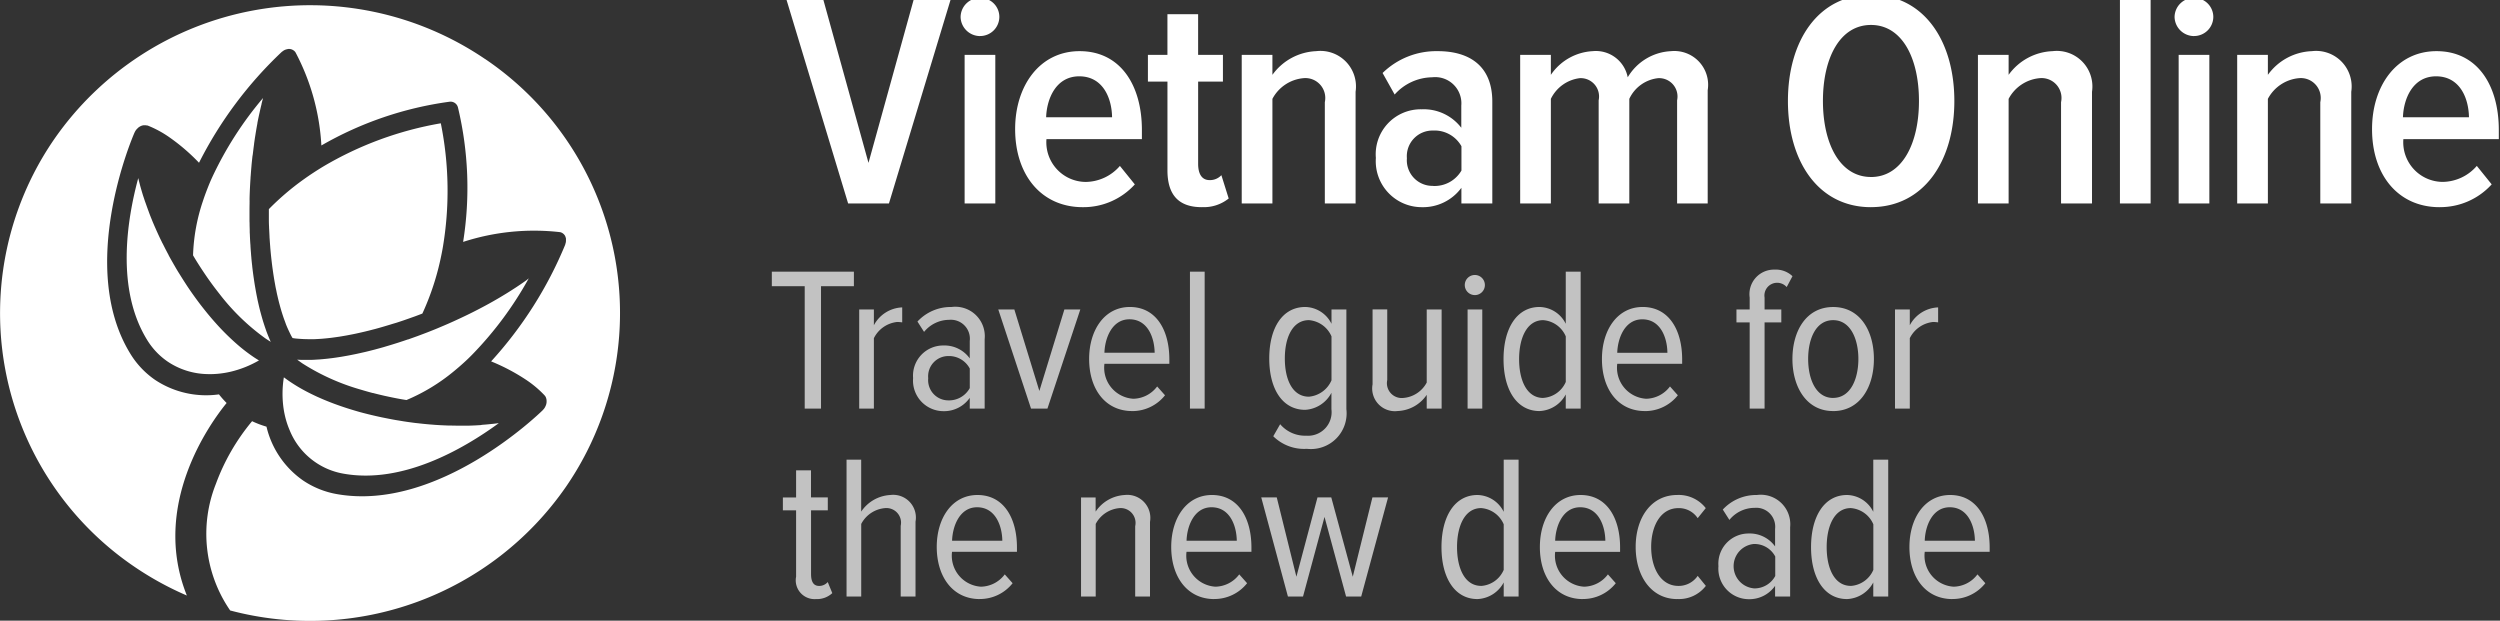 <svg xmlns="http://www.w3.org/2000/svg" width="145" height="36" viewBox="0 0 145 36">
  <rect x="0" y="0" width="145" height="36" fill="#333333" stroke="none"/>
<defs>
    <style>
      .cls-1, .cls-2 {
        fill: #fff;
        fill-rule: evenodd;
      }

      .cls-2 {
        opacity: 0.7;
      }
    </style>
  </defs>
  <path id="Shape_45_copy_2" data-name="Shape 45 copy 2" class="cls-1" d="M18.735,9.666q-0.275.167-.551,0.347c-0.185.121-.369,0.246-0.551,0.377a15.238,15.238,0,0,0-2.039,1.739c0,0.153,0,.3,0,0.455,0,0.06,0,.12,0,0.18q0,0.2.011,0.387c0,0.067.006,0.135,0.009,0.2q0.009,0.184.018,0.367c0,0.064.008,0.127,0.011,0.191q0.014,0.213.031,0.422c0,0.038.006,0.078,0.009,0.117q0.023,0.263.051,0.521c0.005,0.047.011,0.092,0.016,0.139,0.014,0.126.03,0.25,0.045,0.373l0.025,0.175c0.015,0.111.031,0.221,0.048,0.328,0.009,0.058.018,0.115,0.027,0.172,0.019,0.116.04,0.229,0.06,0.341l0.024,0.133c0.013,0.069.028,0.135,0.042,0.2s0.033,0.167.051,0.249c0.005,0.021.01,0.042,0.015,0.062q0.043,0.189.088,0.368c0.011,0.047.024,0.091,0.036,0.136q0.038,0.143.077,0.279c0.014,0.047.027,0.094,0.041,0.14,0.028,0.089.056,0.178,0.085,0.265,0.013,0.039.026,0.08,0.04,0.119,0.022,0.064.045,0.123,0.068,0.184s0.034,0.1.051,0.139c0,0.011.008,0.022,0.012,0.033l0,0.005c0.059,0.149.122,0.289,0.186,0.423,0.04,0.084.08,0.168,0.122,0.247,0.024,0.045.05,0.084,0.075,0.128,0.049,0.007.095,0.017,0.146,0.022,0.089,0.011.182,0.017,0.276,0.024,0.149,0.011.3,0.018,0.464,0.019h0.041c0.051,0,.1,0,0.156,0s0.126,0,.192,0l0.126-.006c0.092-.005.184-0.01,0.279-0.017l0.146-.013c0.1-.008.192-0.018,0.289-0.029l0.141-.016c0.123-.016.249-0.033,0.376-0.052l0.066-.009,0.246-.041c0.07-.012.14-0.023,0.212-0.037l0.136-.026c0.112-.021.224-0.043,0.338-0.067l0.174-.038c0.105-.023.213-0.047,0.321-0.073,0.059-.014.119-0.027,0.178-0.043,0.119-.028.239-0.059,0.359-0.091l0.144-.037q0.25-.068.5-0.142l0.127-.038c0.13-.038.26-0.077,0.392-0.119L23,18.717l0.338-.112c0.068-.022.136-0.046,0.2-0.069,0.116-.04.233-0.081,0.351-0.124l0.187-.066,0.421-.159a15.132,15.132,0,0,0,.9-2.518c0.057-.217.107-0.432,0.154-0.646s0.088-.425.126-0.636a19.721,19.721,0,0,0-.11-7.236A20.081,20.081,0,0,0,18.735,9.666Zm9.4-6.242A18.061,18.061,0,0,0,3.144,8.073,17.777,17.777,0,0,0,7.826,32.891a18.128,18.128,0,0,0,3.012,1.65c-2.1-5.229,1.336-9.979,2.306-11.167a5.549,5.549,0,0,1-.444-0.5,5.36,5.36,0,0,1-3.688-.829,5.006,5.006,0,0,1-1.467-1.553C4.476,15.46,7.661,8.01,7.8,7.695c0-.005.005-0.01,0.007-0.014,0.011-.023.022-0.045,0.034-0.066s0.008-.016.013-0.023a0.759,0.759,0,0,1,.056-0.078L7.924,7.5c0.016-.019.034-0.037,0.052-0.054L8,7.422,8.022,7.4,8.05,7.38l0.025-.017a0.62,0.62,0,0,1,.067-0.039l0.012-.007a0.606,0.606,0,0,1,.083-0.032l0.024-.007a0.481,0.481,0,0,1,.063-0.013l0.027,0a0.56,0.56,0,0,1,.075,0H8.438a0.459,0.459,0,0,1,.082.013L8.544,7.277a0.274,0.274,0,0,1,.033.009A6.179,6.179,0,0,1,9.8,7.945,11.453,11.453,0,0,1,11.543,9.44a23.234,23.234,0,0,1,4.8-6.431L16.36,3a0.65,0.65,0,0,1,.059-0.046l0.019-.013a0.777,0.777,0,0,1,.083-0.047l0.006,0a0.585,0.585,0,0,1,.082-0.031l0.014,0,0.036-.009A0.373,0.373,0,0,1,16.7,2.842h0.007a0.478,0.478,0,0,1,.176.013h0a0.367,0.367,0,0,1,.073.027l0.014,0.007a0.448,0.448,0,0,1,.062.04l0.008,0,0,0a0.418,0.418,0,0,1,.057.056C17.111,3,17.115,3,17.12,3.01s0.015,0.018.02,0.028a13.054,13.054,0,0,1,1.5,5.4A20.356,20.356,0,0,1,26.074,5.9a0.442,0.442,0,0,1,.487.331,19.994,19.994,0,0,1,.3,7.8,13.327,13.327,0,0,1,5.618-.567,0.278,0.278,0,0,1,.034.009c0.008,0,.016,0,0.023.006a0.5,0.5,0,0,1,.074.033h0l0.007,0.006a0.362,0.362,0,0,1,.057.041l0.017,0.014a0.4,0.4,0,0,1,.042.047l0.012,0.013a0.511,0.511,0,0,1,.042.072l0,0.006a0.472,0.472,0,0,1,.026.071c0,0.008,0,.017.006,0.026s0.005,0.02.007,0.031,0,0.019,0,.028,0,0.019,0,.029,0,0.046,0,.07c0,0.006,0,.013,0,0.02a0.819,0.819,0,0,1-.013.09l-0.007.024c-0.006.023-.013,0.046-0.021,0.07,0,0,0,.01,0,0.016a23.14,23.14,0,0,1-4.3,6.774,11.518,11.518,0,0,1,2.036,1.074,6.172,6.172,0,0,1,1.061.893,0.2,0.2,0,0,1,.02.026l0.017,0.021a0.418,0.418,0,0,1,.042.071v0s0,0.006,0,.009a0.414,0.414,0,0,1,.025.07c0,0.008,0,.017.006,0.026a0.549,0.549,0,0,1,.009.063,0.189,0.189,0,0,1,0,.025,0.62,0.62,0,0,1,0,.088,0.1,0.1,0,0,1,0,.013,0.555,0.555,0,0,1-.013.077c0,0.01-.005.021-0.007,0.031s-0.006.022-.009,0.033-0.008.019-.012,0.029-0.007.02-.012,0.03a0.739,0.739,0,0,1-.032.067c0,0.007-.006.013-0.01,0.019a0.673,0.673,0,0,1-.053.081c0,0.007-.011.013-0.017,0.02s-0.032.038-.049,0.055a0.057,0.057,0,0,1-.011.013c-0.246.241-6.086,5.886-11.919,4.867a5.068,5.068,0,0,1-1.988-.8,5.282,5.282,0,0,1-2.113-3.115,5.5,5.5,0,0,1-.835-0.317,12.285,12.285,0,0,0-2.1,3.637,7.837,7.837,0,0,0,.829,7.341A18.049,18.049,0,0,0,32.82,28.242,17.777,17.777,0,0,0,28.138,3.423Zm-13.66,8.22c0-.05,0-0.1,0-0.148,0.006-.2.012-0.4,0.022-0.589a0.011,0.011,0,0,0,0,0c0.01-.195.021-0.387,0.034-0.58,0-.048.007-0.1,0.01-0.146,0.014-.192.029-0.382,0.046-0.571V9.6c0.017-.186.037-0.37,0.057-0.553C14.657,9,14.662,8.95,14.668,8.9c0.022-.184.044-0.367,0.069-0.547,0-.006,0-0.013,0-0.019,0.024-.175.05-0.348,0.078-0.519,0.007-.046.015-0.092,0.022-0.138,0.029-.176.059-0.348,0.091-0.518a0.206,0.206,0,0,0,0-.02c0.031-.165.065-0.327,0.1-0.487,0.01-.043.019-0.086,0.029-0.128,0.036-.164.073-0.327,0.113-0.486,0-.007,0-0.013,0-0.019,0.028-.112.057-0.224,0.086-0.334a20.5,20.5,0,0,0-2.953,4.607c-0.1.216-.19,0.436-0.277,0.659s-0.175.461-.253,0.7a10.84,10.84,0,0,0-.576,3.159c0.045,0.075.089,0.151,0.135,0.227,0.188,0.308.383,0.606,0.582,0.9,0.126,0.186.255,0.368,0.385,0.545s0.277,0.37.418,0.548A12.717,12.717,0,0,0,15.4,19.632l0.079,0.052c0.018,0.013.037,0.025,0.056,0.036,0.057,0.037.113,0.073,0.169,0.107-0.037-.08-0.073-0.162-0.108-0.247l-0.057-.139c-0.034-.085-0.066-0.171-0.1-0.259a0.03,0.03,0,0,0,0-.007c-0.016-.043-0.032-0.085-0.046-0.129-0.037-.106-0.072-0.215-0.108-0.327-0.01-.03-0.02-0.059-0.029-0.091q-0.065-.216-0.126-0.442L15.1,18.076c-0.03-.117-0.06-0.234-0.088-0.355-0.013-.056-0.025-0.112-0.038-0.169s-0.029-.124-0.042-0.188c-0.009-.044-0.017-0.089-0.026-0.133-0.013-.061-0.025-0.124-0.037-0.186q-0.031-.165-0.06-0.333c-0.01-.061-0.021-0.122-0.032-0.185-0.02-.126-0.04-0.255-0.058-0.383-0.008-.051-0.015-0.1-0.022-0.149q-0.037-.27-0.069-0.549c0-.03-0.006-0.063-0.009-0.093-0.015-.132-0.028-0.265-0.041-0.4,0-.024,0-0.048-0.006-0.072-0.005-.064-0.011-0.13-0.015-0.2-0.011-.128-0.021-0.258-0.029-0.387,0-.074-0.009-0.147-0.014-0.221-0.008-.127-0.014-0.254-0.02-0.383,0-.075-0.007-0.149-0.01-0.224,0-.006,0-0.012,0-0.017s0-.035,0-0.052c0-.114-0.006-0.231-0.008-0.347,0-.066,0-0.131-0.005-0.2,0-.09,0-0.18,0-0.269,0-.117,0-0.233,0-0.351q0-.225.005-0.448C14.475,11.741,14.476,11.692,14.478,11.643Zm15.911,4.713-0.015.011c-0.135.095-.275,0.188-0.416,0.282l-0.109.071c-0.139.09-.28,0.181-0.424,0.27L29.408,17c-0.149.092-.3,0.182-0.454,0.274l-0.12.07c-0.151.088-.3,0.173-0.458,0.26l-0.018.01c-0.16.089-.323,0.175-0.488,0.262l-0.13.068c-0.162.084-.326,0.168-0.492,0.249l-0.016.008q-0.255.126-.517,0.248l-0.136.063c-0.173.081-.346,0.16-0.523,0.238l-0.011.005c-0.179.079-.36,0.156-0.542,0.232l-0.14.059-0.138.057q-0.207.084-.417,0.166c-0.11.043-.221,0.085-0.331,0.126l-0.253.095-0.187.067c-0.11.04-.221,0.079-0.33,0.118l-0.048.016-0.015,0-0.213.073-0.366.12-0.214.067q-0.187.059-.372,0.113l-0.191.057-0.07.021c-0.13.037-.258,0.072-0.387,0.106l-0.094.026c-0.181.047-.361,0.093-0.538,0.135l-0.15.034q-0.191.044-.378,0.084l-0.187.038c-0.111.022-.223,0.045-0.333,0.065-0.063.011-.127,0.023-0.189,0.033l-0.14.025c-0.063.011-.124,0.019-0.186,0.029s-0.116.018-.173,0.026c-0.123.019-.244,0.034-0.363,0.047l-0.116.014c-0.157.017-.31,0.031-0.461,0.043l-0.1.006c-0.117.008-.233,0.015-0.346,0.019l-0.133,0H17.936l-0.277,0-0.151,0c-0.092,0-.182-0.006-0.271-0.011,0.051,0.04.107,0.078,0.163,0.118l0.053,0.038,0.078,0.055a12.812,12.812,0,0,0,3.412,1.532c0.218,0.066.439,0.129,0.666,0.189l0.019,0c0.207,0.055.419,0.105,0.632,0.155,0.346,0.077.7,0.15,1.056,0.213l0.259,0.042a10.992,10.992,0,0,0,2.759-1.677c0.192-.157.38-0.32,0.562-0.485s0.35-.326.518-0.5a20.542,20.542,0,0,0,3.256-4.4C30.578,16.222,30.484,16.29,30.388,16.356Zm-2.519,8.3-0.313.018H27.538c-0.1.005-.2,0.009-0.308,0.012l-0.1,0-0.236,0-0.1,0H26.44l-0.324-.006-0.107,0-0.248-.01-0.107-.005q-0.169-.007-0.339-0.019H25.3l-0.336-.027-0.11-.009-0.258-.024-0.107-.011-0.352-.039H24.127c-0.117-.014-0.234-0.03-0.351-0.046l-0.108-.015-0.184-.027L23.4,24.436,23.3,24.419l-0.361-.059c-0.266-.047-0.526-0.1-0.785-0.152q-0.643-.136-1.252-0.3c-0.255-.071-0.5-0.145-0.749-0.224q-0.408-.131-0.794-0.275-0.46-.172-0.885-0.363l-0.083-.036-0.052-.025c-0.2-.093-0.393-0.188-0.579-0.286a9.842,9.842,0,0,1-.948-0.566h0c-0.1-.068-0.2-0.137-0.29-0.207L16.484,21.9l-0.02-.014a5.982,5.982,0,0,0-.015,1.817,5.43,5.43,0,0,0,.137.643,5,5,0,0,0,.222.625,4.129,4.129,0,0,0,3.145,2.507c3.39,0.592,6.891-1.412,8.974-2.932l-0.033,0c-0.1.013-.2,0.026-0.3,0.037l-0.011,0c-0.1.011-.2,0.02-0.295,0.03l-0.1.009-0.226.018Zm-17.5-8.834c-0.063-.1-0.126-0.208-0.187-0.312l-0.053-.093c-0.014-.024-0.029-0.048-0.043-0.073l-0.09-.159c-0.018-.031-0.036-0.062-0.054-0.094-0.057-.1-0.113-0.2-0.168-0.306a0.025,0.025,0,0,1,0-.008c-0.056-.1-0.111-0.21-0.166-0.313l-0.048-.094-0.117-.232C9.42,14.1,9.4,14.071,9.389,14.038c-0.049-.1-0.1-0.2-0.145-0.3a0.117,0.117,0,0,0-.008-0.015q-0.073-.157-0.143-0.312c-0.014-.031-0.028-0.063-0.042-0.095-0.033-.076-0.067-0.151-0.1-0.226-0.014-.033-0.028-0.066-0.042-0.1C8.869,12.9,8.828,12.8,8.79,12.7l-0.009-.02c-0.041-.1-0.081-0.2-0.12-0.307-0.012-.032-0.024-0.064-0.036-0.1-0.028-.074-0.055-0.147-0.081-0.22l-0.036-.1c-0.033-.093-0.064-0.185-0.1-0.277,0-.01-0.007-0.018-0.009-0.028-0.033-.1-0.065-0.2-0.1-0.3-0.01-.031-0.02-0.064-0.029-0.095-0.022-.071-0.043-0.142-0.063-0.211-0.01-.033-0.019-0.065-0.029-0.1-0.025-.086-0.049-0.173-0.071-0.26,0-.012-0.006-0.023-0.009-0.035-0.025-.1-0.049-0.189-0.071-0.284a0.234,0.234,0,0,1-.008-0.034c-0.672,2.481-1.283,6.448.5,9.363a4.138,4.138,0,0,0,1.214,1.286,4.273,4.273,0,0,0,2.277.719,4.921,4.921,0,0,0,.668-0.022,5.444,5.444,0,0,0,.653-0.105,6.073,6.073,0,0,0,1.7-.672L15.013,20.9l-0.037-.022c-0.1-.061-0.2-0.124-0.3-0.193a9.893,9.893,0,0,1-.875-0.673,13.834,13.834,0,0,1-1.247-1.225q-0.275-.305-0.546-0.636c-0.161-.2-0.322-0.4-0.48-0.612-0.251-.335-0.5-0.684-0.737-1.049Q10.576,16.16,10.366,15.818Z"/>
  <path id="Vietnam_Online_copy" data-name="Vietnam Online copy" class="cls-1" d="M51.559,11.8l3.6-11.9H53.015L50.372,9.446,47.73-.1H45.591l3.6,11.9h2.373Zm5.288-9.71A1.116,1.116,0,0,0,57.962.986,1.1,1.1,0,0,0,56.847-.121,1.12,1.12,0,0,0,55.715.986,1.132,1.132,0,0,0,56.847,2.092Zm0.881,9.71V3.181h-1.78V11.8h1.78ZM62.8,12.016a4.023,4.023,0,0,0,3.02-1.321L64.954,9.624a2.657,2.657,0,0,1-1.977.928,2.3,2.3,0,0,1-2.283-2.481H66.23V7.536c0-2.588-1.24-4.569-3.613-4.569-2.319,0-3.739,2.017-3.739,4.516C58.878,10.16,60.406,12.016,62.8,12.016ZM64.5,6.8H60.676c0.036-1.053.557-2.374,1.923-2.374C64,4.431,64.487,5.734,64.5,6.8Zm5.2,5.212a2.291,2.291,0,0,0,1.564-.5L70.84,10.16a0.9,0.9,0,0,1-.683.286c-0.449,0-.665-0.357-0.665-0.946V4.734h1.438V3.181H69.491V0.825h-1.78V3.181H66.579V4.734h1.133v5.14C67.712,11.284,68.341,12.016,69.707,12.016Zm8.924-.214V5.323a2.062,2.062,0,0,0-2.283-2.356A3.294,3.294,0,0,0,73.8,4.341V3.181h-1.78V11.8H73.8V5.734a2.267,2.267,0,0,1,1.8-1.2,1.154,1.154,0,0,1,1.24,1.392V11.8h1.8Zm7.93,0V5.894c0-2.088-1.348-2.927-3.164-2.927a4.452,4.452,0,0,0-3.2,1.267l0.7,1.249a2.965,2.965,0,0,1,2.175-1,1.519,1.519,0,0,1,1.69,1.642V7.411a2.741,2.741,0,0,0-2.3-1.071A2.606,2.606,0,0,0,79.8,9.16a2.667,2.667,0,0,0,2.661,2.856,2.763,2.763,0,0,0,2.3-1.124V11.8h1.8Zm-3.451-1.017A1.487,1.487,0,0,1,81.6,9.178a1.487,1.487,0,0,1,1.51-1.606,1.787,1.787,0,0,1,1.654.91v1.41A1.805,1.805,0,0,1,83.109,10.785ZM99.046,11.8V5.234a1.959,1.959,0,0,0-2.121-2.267,3.085,3.085,0,0,0-2.517,1.517,1.882,1.882,0,0,0-2.031-1.517A3.132,3.132,0,0,0,89.95,4.341V3.181H88.17V11.8h1.78V5.734a2.158,2.158,0,0,1,1.672-1.2,1.064,1.064,0,0,1,1.1,1.285V11.8H94.5V5.734a2.092,2.092,0,0,1,1.672-1.2,1.065,1.065,0,0,1,1.1,1.285V11.8h1.78Zm9.47,0.214c3.056,0,4.836-2.659,4.836-6.158S111.572-.3,108.516-0.3,103.7,2.36,103.7,5.858,105.46,12.016,108.516,12.016Zm0-1.749c-1.8,0-2.786-1.928-2.786-4.409,0-2.5.988-4.409,2.786-4.409S111.3,3.36,111.3,5.858C111.3,8.339,110.314,10.267,108.516,10.267Zm12.82,1.535V5.323a2.062,2.062,0,0,0-2.283-2.356A3.293,3.293,0,0,0,116.5,4.341V3.181h-1.78V11.8h1.78V5.734a2.265,2.265,0,0,1,1.8-1.2,1.154,1.154,0,0,1,1.241,1.392V11.8h1.8Zm3.4,0V-0.1h-1.78V11.8h1.78Zm2.525-9.71A1.117,1.117,0,0,0,128.372.986a1.105,1.105,0,0,0-1.115-1.107A1.12,1.12,0,0,0,126.125.986,1.132,1.132,0,0,0,127.257,2.092Zm0.881,9.71V3.181h-1.78V11.8h1.78Zm8.231,0V5.323a2.062,2.062,0,0,0-2.283-2.356,3.293,3.293,0,0,0-2.553,1.374V3.181h-1.78V11.8h1.78V5.734a2.267,2.267,0,0,1,1.8-1.2,1.154,1.154,0,0,1,1.24,1.392V11.8h1.8Zm5.125,0.214a4.024,4.024,0,0,0,3.02-1.321l-0.863-1.071a2.656,2.656,0,0,1-1.977.928,2.3,2.3,0,0,1-2.283-2.481h5.536V7.536c0-2.588-1.24-4.569-3.613-4.569-2.319,0-3.739,2.017-3.739,4.516C137.575,10.16,139.1,12.016,141.494,12.016ZM143.2,6.8h-3.829c0.035-1.053.557-2.374,1.923-2.374C142.7,4.431,143.184,5.734,143.2,6.8Z"/>
  <path id="Travel_guide_for_copy" data-name="Travel guide for copy" class="cls-2" d="M47.619,23.7V16.6h1.907V15.757h-4.76V16.6h1.907v7.1h0.947Zm3.066,0V19.615a1.71,1.71,0,0,1,1.355-.941,2.345,2.345,0,0,1,.288.024V17.829a1.945,1.945,0,0,0-1.643,1.036V17.948H49.834V23.7h0.851Zm6.425,0V19.674a1.71,1.71,0,0,0-1.919-1.869,2.636,2.636,0,0,0-1.979.845l0.384,0.6a1.887,1.887,0,0,1,1.463-.7,1.1,1.1,0,0,1,1.187,1.226v1.012a1.811,1.811,0,0,0-1.535-.75,1.751,1.751,0,0,0-1.751,1.893,1.772,1.772,0,0,0,1.751,1.917,1.818,1.818,0,0,0,1.535-.774V23.7H57.11ZM55,23.222a1.172,1.172,0,0,1-1.163-1.286A1.172,1.172,0,0,1,55,20.651a1.362,1.362,0,0,1,1.247.726v1.131A1.373,1.373,0,0,1,55,23.222ZM60.751,23.7l1.907-5.75H61.734l-1.451,4.726-1.451-4.726H57.9L59.8,23.7h0.947Zm4.913,0.143a2.416,2.416,0,0,0,1.907-.917l-0.456-.512a1.768,1.768,0,0,1-1.379.714A1.8,1.8,0,0,1,64.057,21.1h3.765V20.841c0-1.679-.755-3.036-2.29-3.036-1.475,0-2.362,1.345-2.362,3.012C63.169,22.579,64.117,23.841,65.663,23.841ZM66.97,20.46H64.057c0.024-.833.432-1.941,1.451-1.941C66.575,18.519,66.958,19.591,66.97,20.46Zm2.9,3.238V15.757H69.017V23.7h0.851ZM75.8,26.032a2.071,2.071,0,0,0,2.29-2.3V17.948H77.227v0.833a1.733,1.733,0,0,0-1.523-.976c-1.307,0-2.087,1.191-2.087,2.988S74.4,23.77,75.7,23.77a1.836,1.836,0,0,0,1.523-.988v0.952a1.367,1.367,0,0,1-1.463,1.536,1.891,1.891,0,0,1-1.511-.667l-0.4.7A2.546,2.546,0,0,0,75.8,26.032Zm0.12-3.024c-0.947,0-1.4-.976-1.4-2.214s0.456-2.226,1.4-2.226a1.564,1.564,0,0,1,1.307.941v2.548A1.577,1.577,0,0,1,75.92,23.008ZM83.614,23.7v-5.75H82.75v4.238a1.692,1.692,0,0,1-1.355.893,0.86,0.86,0,0,1-.935-1.036v-4.1H79.609v4.346a1.318,1.318,0,0,0,1.463,1.548A2.13,2.13,0,0,0,82.75,22.9v0.8h0.863Zm1.926-6.584a0.583,0.583,0,1,0,0-1.167A0.583,0.583,0,1,0,85.54,17.115ZM85.972,23.7v-5.75H85.12V23.7h0.851Zm5.706,0V15.757H90.814v3.024a1.733,1.733,0,0,0-1.523-.976c-1.307,0-2.086,1.226-2.086,3.024s0.779,3.012,2.086,3.012a1.81,1.81,0,0,0,1.523-.964V23.7h0.863Zm-2.17-.619c-0.947,0-1.4-1.012-1.4-2.25s0.456-2.262,1.4-2.262a1.548,1.548,0,0,1,1.307.941v2.643A1.536,1.536,0,0,1,89.507,23.079Zm5.9,0.762a2.417,2.417,0,0,0,1.907-.917l-0.456-.512a1.767,1.767,0,0,1-1.379.714A1.8,1.8,0,0,1,93.8,21.1h3.765V20.841c0-1.679-.755-3.036-2.29-3.036-1.475,0-2.362,1.345-2.362,3.012C92.908,22.579,93.855,23.841,95.4,23.841Zm1.307-3.381H93.8c0.024-.833.432-1.941,1.451-1.941C96.314,18.519,96.7,19.591,96.709,20.46Zm5.63,3.238v-5h0.971v-0.75h-0.971V17.257a0.739,0.739,0,0,1,1.283-.607l0.336-.631a1.4,1.4,0,0,0-1.032-.381,1.422,1.422,0,0,0-1.451,1.619v0.691h-0.767V18.7h0.767v5h0.864Zm3.978,0.143c1.559,0,2.363-1.4,2.363-3.024s-0.8-3.012-2.363-3.012-2.362,1.393-2.362,3.012S104.771,23.841,106.317,23.841Zm0-.762c-1.007,0-1.45-1.1-1.45-2.262s0.443-2.25,1.45-2.25,1.463,1.1,1.463,2.25S107.337,23.079,106.317,23.079Zm4.445,0.619V19.615a1.71,1.71,0,0,1,1.355-.941,2.349,2.349,0,0,1,.288.024V17.829a1.944,1.944,0,0,0-1.643,1.036V17.948H109.91V23.7h0.852Z"/>
  <path id="the_new_decade_copy" data-name="the new decade copy" class="cls-2" d="M47.326,34.746a1.3,1.3,0,0,0,.947-0.345l-0.264-.643a0.649,0.649,0,0,1-.5.226c-0.336,0-.468-0.262-0.468-0.691V29.6h0.971v-0.75H47.038V27.281H46.174v1.572H45.407V29.6h0.767v3.846A1.09,1.09,0,0,0,47.326,34.746ZM53.1,34.6V30.258A1.318,1.318,0,0,0,51.64,28.71a2.175,2.175,0,0,0-1.691.964V26.662H49.1V34.6h0.851V30.389a1.72,1.72,0,0,1,1.367-.917A0.848,0.848,0,0,1,52.24,30.5V34.6H53.1Zm3.725,0.143a2.416,2.416,0,0,0,1.907-.917l-0.456-.512a1.768,1.768,0,0,1-1.379.714,1.8,1.8,0,0,1-1.679-2.024h3.765V31.746c0-1.679-.755-3.036-2.29-3.036-1.475,0-2.362,1.345-2.362,3.012C54.334,33.484,55.281,34.746,56.828,34.746Zm1.307-3.381H55.221c0.024-.833.432-1.941,1.451-1.941C57.739,29.424,58.123,30.5,58.135,31.365ZM66.7,34.6V30.27a1.336,1.336,0,0,0-1.463-1.56,2.175,2.175,0,0,0-1.691.964V28.853H62.7V34.6h0.851V30.389a1.72,1.72,0,0,1,1.367-.917,0.861,0.861,0,0,1,.923,1.048V34.6H66.7Zm3.725,0.143a2.417,2.417,0,0,0,1.907-.917l-0.456-.512a1.767,1.767,0,0,1-1.379.714,1.8,1.8,0,0,1-1.679-2.024h3.765V31.746c0-1.679-.755-3.036-2.29-3.036-1.475,0-2.362,1.345-2.362,3.012C67.933,33.484,68.88,34.746,70.427,34.746Zm1.307-3.381H68.82c0.024-.833.432-1.941,1.451-1.941C71.339,29.424,71.722,30.5,71.734,31.365ZM78.949,34.6l1.559-5.75H79.6l-1.139,4.6-1.247-4.6h-0.8l-1.223,4.6-1.139-4.6h-0.9L74.7,34.6h0.875l1.247-4.619L78.073,34.6h0.875Zm9.129,0V26.662H87.215v3.024a1.734,1.734,0,0,0-1.523-.976c-1.307,0-2.086,1.226-2.086,3.024s0.779,3.012,2.086,3.012a1.81,1.81,0,0,0,1.523-.964V34.6h0.863Zm-2.17-.619c-0.947,0-1.4-1.012-1.4-2.25s0.456-2.262,1.4-2.262a1.549,1.549,0,0,1,1.307.941v2.643A1.536,1.536,0,0,1,85.908,33.984Zm5.9,0.762a2.416,2.416,0,0,0,1.907-.917l-0.456-.512a1.767,1.767,0,0,1-1.379.714A1.8,1.8,0,0,1,90.2,32.008h3.765V31.746c0-1.679-.755-3.036-2.29-3.036-1.475,0-2.362,1.345-2.362,3.012C89.309,33.484,90.256,34.746,91.8,34.746Zm1.307-3.381H90.2c0.024-.833.432-1.941,1.451-1.941C92.714,29.424,93.1,30.5,93.11,31.365Zm4.169,3.381a1.954,1.954,0,0,0,1.655-.762L98.466,33.4a1.334,1.334,0,0,1-1.115.583c-1.031,0-1.583-1.036-1.583-2.262s0.552-2.25,1.583-2.25a1.305,1.305,0,0,1,1.115.583l0.468-.583a1.985,1.985,0,0,0-1.655-.762c-1.5,0-2.41,1.31-2.41,3.012S95.78,34.746,97.278,34.746Zm6.544-.143V30.579A1.71,1.71,0,0,0,101.9,28.71a2.636,2.636,0,0,0-1.978.845l0.383,0.6a1.888,1.888,0,0,1,1.463-.7,1.1,1.1,0,0,1,1.187,1.226v1.012a1.81,1.81,0,0,0-1.534-.75,1.751,1.751,0,0,0-1.751,1.893,1.772,1.772,0,0,0,1.751,1.917,1.817,1.817,0,0,0,1.534-.774V34.6h0.864Zm-2.111-.476a1.292,1.292,0,0,1,0-2.572,1.36,1.36,0,0,1,1.247.726v1.131A1.371,1.371,0,0,1,101.711,34.127Zm7.8,0.476V26.662H108.65v3.024a1.733,1.733,0,0,0-1.523-.976c-1.307,0-2.086,1.226-2.086,3.024s0.779,3.012,2.086,3.012a1.81,1.81,0,0,0,1.523-.964V34.6h0.863Zm-2.17-.619c-0.947,0-1.4-1.012-1.4-2.25s0.456-2.262,1.4-2.262a1.548,1.548,0,0,1,1.307.941v2.643A1.536,1.536,0,0,1,107.343,33.984Zm5.895,0.762a2.417,2.417,0,0,0,1.907-.917l-0.456-.512a1.767,1.767,0,0,1-1.379.714,1.8,1.8,0,0,1-1.679-2.024H115.4V31.746c0-1.679-.756-3.036-2.291-3.036-1.475,0-2.362,1.345-2.362,3.012C110.744,33.484,111.691,34.746,113.238,34.746Zm1.307-3.381h-2.914c0.024-.833.432-1.941,1.451-1.941C114.15,29.424,114.533,30.5,114.545,31.365Z"/>
</svg>
